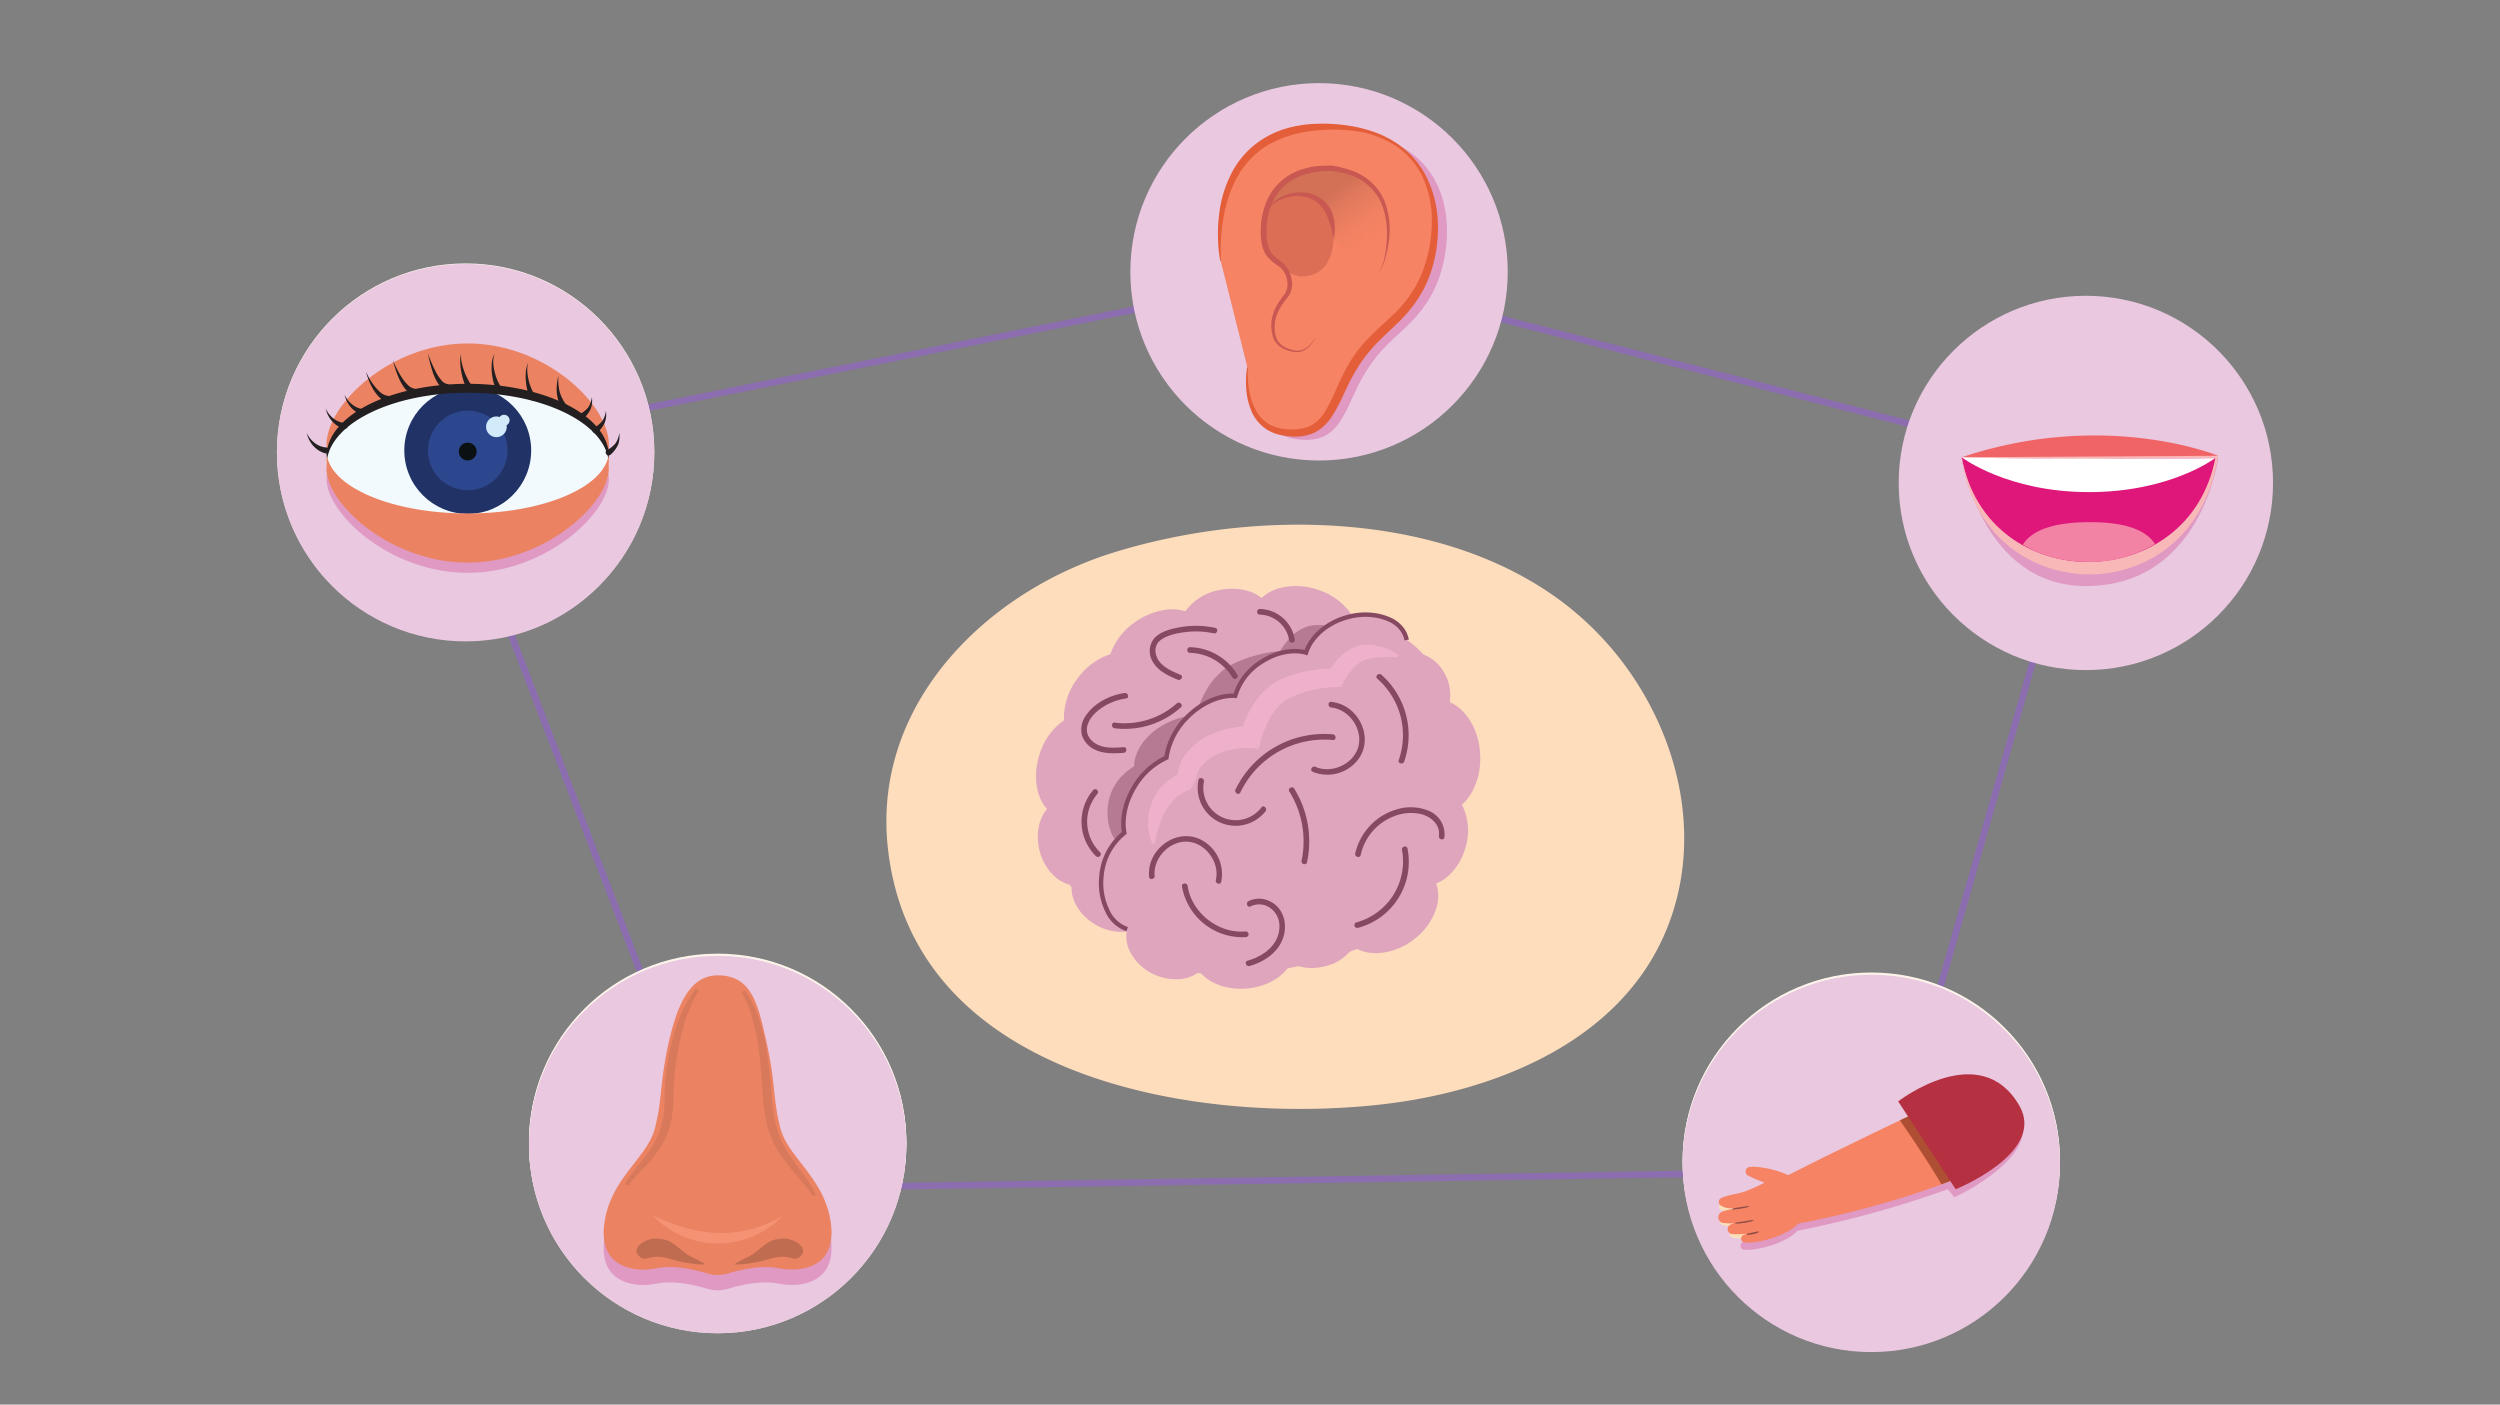 <svg xmlns="http://www.w3.org/2000/svg" xmlns:xlink="http://www.w3.org/1999/xlink" width="760" height="427" viewBox="0 0 760 427"><rect x="0" y="0" width="760" height="427" fill="#808080" stroke="none"/><defs><clipPath id="a"><path d="M-568.545,393.492c112.893-6.932,154.3,13.1,288.109,23.345,122.886,9.412,190.175-41,195.3-210.673C-81.7,92.537-143.214,11.434-252.536,12c-158.907.828-141.115,39.985-351.881,34.163-103.059-2.847-170.246,65.48-164.552,190.175C-764.415,336.079-698.365,401.463-568.545,393.492Z" fill="none"/></clipPath><linearGradient id="b" x1="415.305" y1="348.558" x2="402.216" y2="366.564" gradientTransform="matrix(1, 0, 0, -1, 0, 427)" gradientUnits="userSpaceOnUse"><stop offset="0.11" stop-color="#f58364" stop-opacity="0.1"/><stop offset="1" stop-color="#92503d"/></linearGradient><clipPath id="c"><path d="M243.548,352.753c-25.1,10.013-52.1,14.3-52.1,14.3s-5.1-11.917-3.576-12.91,24.041-12.338,48.493-23.773C237.245,333.039,251.845,346.834,243.548,352.753Z" fill="none"/></clipPath><clipPath id="d"><path d="M594.254,358.484c-25.105,10.014-52.1,14.305-52.1,14.305s-5.105-11.918-3.576-12.91,24.041-12.338,48.493-23.773C587.951,338.77,602.551,352.566,594.254,358.484Z" fill="none"/></clipPath></defs><title>lawr6_07.03</title><g clip-path="url(#a)"><path d="M-525.549,23.05c4.871,3.5-19.012-2.543-18.011.282,9.96.8,17.4,1.432,21.778,3.447-8.318.438-20.386-2.98-24.645-1.264l14.939,1.215c9.331,2.474-3.982,2.444,4.881,3.5,6.42-.77,17.015,1.031,27.8,2.9,10.766,2,21.739,4,28.683,4.507l-5.01-.217c7.034,1.279,14.1,2.335,21.164,3.44.218.083-.009.112.1.178a4.06,4.06,0,0,0,1.014-.5c2.092.572,4.655,1.155,7.6,1.727s6.287,1.022,9.92,1.486a233.985,233.985,0,0,0,24.671,1.881c1.722-.371,6.11-.439,11.851-.349,2.871.023,6.078.176,9.464.185l10.52.117,10.584.129,5.008.043c1.617,0,3.176-.054,4.655-.085a107.455,107.455,0,0,0,12.61-.769c-3.739.236-7.209.371-10.912.39-1.851.008-3.761-.008-5.791-.062-2.029-.1-4.179-.233-6.512-.4l1.5-2.126c2.095.049,3.683.117,4.889.2,1.206.062,2.031.125,2.6.21,1.136.165,1.245.374,1.332.54.174.334.264.5,8.3-.178-1.416-1.488-7.2-1.391-14.114-1.145-6.908.18-14.948.663-20.816.373a157.029,157.029,0,0,1,17.483-1.194c-11.754-.333-23.258-.7-33.849-1.187-5.3-.183-10.373-.262-15.152-.156a132.119,132.119,0,0,0-13.356.691c-6.677-1.074-3.386-2.083,1.6-2.056-8.585.293-11.664-.329-14.419-.948-2.756-.657-5.187-1.335-12.52-1.173,2.606-1.17,11.377-.652,21.36-.285l15.227.687c4.957.118,9.585.082,13.246-.137,5.386.751,11.208,1.374,17.293,1.628,6.086.233,12.427.3,18.844.288,6.417.056,12.912-.242,19.309-.482s12.7-.453,18.729-.609c1.055,2.037-16.022,3.791-6.415,4.915a128.5,128.5,0,0,0,14,.115,77.544,77.544,0,0,0,8.555-.816c4.665-.721,8.028-1.715,14.755-2.492,17.046-.246,1.91,3.256,28.937,1.818l-15.979,2.223c7.86.973,11.58.477,14.8-.274a51.019,51.019,0,0,1,11.874-1.974c-1.967-.2-2.963-.481-5.152-.557a113.663,113.663,0,0,0-12.337.339c-.717-.482,1.5-.976,4.5-1.4,3-.448,6.81-.724,9.263-1.045-1.054.058-2.106.143-3.163.162,5.547-1.812,7.2-3.488,24.246-4.241-10.5,2.563,13.57.168,17.874.424l-4.377.79c12.317-1.8,25.182-2.777,33.013-3.813l-.625.472c9.28-1.519,12.613-3.942,26.246-4.633-1.328.955-17.313,4.618-2.347,2.965-2,1.422-18.6,2.979-32.2,3.809,13.607-.813,20.6.65,3.989,2.288,4.687,1.172,15.574-2.122,24.436-2.14-1.624-.347,1.166-1.14.462-1.575.636,2.083,32.47-2.551,32.869-4.028l-16.25,2.5c-1.383-1.644,18.909-4.4,12.3-4.859,3.955,1.07,14.761-.123,25.672-1.282s21.918-2.35,26.218-1.457l-5.978-1.025c33.609-1.34,61.359-5.955,95.455-7.878-11.681,1.318-12.531,4.3-33.509,4.224,32-.834,9.534,2.549,19.452,3.595,24.92.151,12.82-3.257,20.514-4.467l-17.338,1.171A135.374,135.374,0,0,1,.08,17.635c3.424-.186,7.028-.344,10.772-.42l5-.086,4.827-.04c.327-13.91,1-39.251-.009-53.192l-1.7.051c-.576-.4.385-.518,2.188-.523.051,1.093.065,2.615.091,4.145.026,1.55.063,3.038.164,4.323a77.812,77.812,0,0,0,.695-9.383,33.743,33.743,0,0,0-7.035.419l-1.417.236-.727.118-.875.11c-1.2.141-2.576.26-4.262.318-16-.906-35.231-2.431-25.267-4.238-17.576-1.219,1.832,1.4-7.579,1.723l-3.256-.619L-47-37.678c-15.24-1.3-33.723-3.213-40.472-5.538-35.674-.953-12.62,4.457-38.673,4.269-14.538-1.691,2.857-1.563,4.288-2.345l-23.029-.663c8.329-2.116,26.834-.2,25.523-3.076-19.355,2.129-26.062-.193-51.985.706l1.607.311c-11.542,1.5-38.039-.872-53.1-1.082,6.168-.944,22.833-.43,33.865-.447-16.862-1.6-59.608-2.316-74.269-.344-9.612-.764-30.437-2.591-16.319-3.089-34.285-1.734-14.45,3.063-44.019,1.166l1.244-1.873c-32.321-3.995-63.976.025-94.6-3.656l-1.994,2.257c-6.568-1.237-20.167-2.223-22.7-3.229l15.754-.187c-13.079-2.472-15.572,1.272-31.7-.725.114.714,13.417,2.814,13.386,3.6,65.815,1.182,130.842,7.036,197.45,7.228-2.488-.385-5.476-.817-3.765-1.2,7.227.844,20.629.745,18.488,1.918l-2.371.08c17.375.128,33,3.608,43.358,3.976,6.848-1.331,35.883,2.047,28.242-.98l11.389,2.162c3.845-.861,1.994-2.262,9.081-2.5,11.955.68,12.145,1.767,2.743,2.1,45.49,2.8,99.527,4.586,146.315,5.522l-12.546.8c3.436.327,8.6.389,13.84.4l3.914,0h.931l.365-.022.732-.04c.974-.049,1.936-.077,2.694-.057a4.244,4.244,0,0,1-.31,2.074c-.24.383-.643.292-1.277.222a9.1,9.1,0,0,1,.266,1.586c.066,2.206.111,4.5.141,6.855.061,4.7.062,9.623.054,14.471s0,9.623-.006,14.035q0,.828.009,1.637l.014.965.042.909c.036.6.087,1.191.16,1.79a7.658,7.658,0,0,0-2.09.666,3.509,3.509,0,0,0-.783.532c-.024.05-.177.105-.279.161a2.366,2.366,0,0,0-.284.172.964.964,0,0,0-.333.372c-7.6-1.442-21.455-1.347-37.36-.575s-33.856,2.277-49.7,3.434c2.769,1.294-3.734,1.865-11.98,2.372s-18.236.978-22.441,1.956c-4.558-1.968,26.395-4.051,26.816-5.535-16.258,2.721-38.9,3.6-59.17,4.82-20.271,1.2-38.167,2.7-44.843,6.2-3.933.128-4-.1-2.681-.446-6.28.542-14.68.324-20.9.672-3.633,1.35,9.974.532-5,2.321-11.934.949-5.319-1.3-10.307-1.55-2.822.435-5.87.916-9.008,1.335l-9.682,1.256-19.4,2.513c-1.531.2-3.023.431-4.472.6l-4.2.485c-2.686.323-5.137.645-7.263.966-4.254.643-7.211,1.281-8.157,1.914-6.782-.241-13.913-1.144-6.469-2.015l-6.332.662-5.575.382c-3.487.221-6.537.382-9.3.5-5.518.237-9.871.3-14.235.35-2.182.046-4.368,0-6.7-.034s-4.823-.05-7.607-.045-5.867.033-9.395.1l-5.646.134c-2.007.064-4.143.127-6.427.131a37.986,37.986,0,0,0,6.681-.353c1.489-.224,2.467-.5,3.621-.748,2.308-.493,5.312-.857,14.5-.408-7.231-1.657-21.177-1.242-36.97-1.384l-12.111.016c-4.1-.033-8.233-.188-12.326-.319-8.186-.307-16.211-.655-23.413-1.632l-11.827,1.314q-3.317-.149-5.852-.349c-1.691-.159-3.125-.338-4.312-.512A13.174,13.174,0,0,1-451.63,31.7c-.876-.626,2-1.072,8.193-.918-7.455-.964-14.041-1.691-20.089-2.269s-11.543-1.185-16.832-1.627l-7.812-.665-7.721-.757c-5.174-.533-10.46-1.012-16.161-1.794-1.32-.433-.231-.709,3.584-.1l-16.479-2.2-16.489-2.352c-3.4.043-15.451-.621-13.21,1.055C-550.381,19.457-543.36,19.764-525.549,23.05Z" fill="#b9e4ec"/><path d="M-76.894-38.3S-93.987,61.352-91.173,82.892c0,0-8.486,11.037-7.556,22.872s-1.92,62.271-1.92,62.271-6.562,99.144-13.006,109.259-85.9,99-88.862,191.109l77.074,1.56-7.4,38.04L3.494,530.864-31.092-53.784Z" fill="#3b331e"/></g><path d="M499.752,211.071a94.52,94.52,0,0,0-24.041-27.488C438.7,155.2,381.931,154.64,338.927,167.841c-39.192,12.03-73.753,46.192-69.027,89.843,7.592,70.126,93.315,84.36,149.73,78.1,33.389-3.706,70.943-18.048,85.838-50.539C516.584,261,512.743,233.462,499.752,211.071Z" fill="#feddbd"/><line x1="142" y1="135" x2="395" y2="84" fill="none" stroke="#8b6db0" stroke-miterlimit="10" stroke-width="2"/><path d="M413.12,191.984a13.216,13.216,0,0,0-5.169-4.4c-33.867-15.973-69.88,3.85-83.658,34.545-6.593,14.689-9.322,32.85.816,46.747a33.036,33.036,0,0,0,40.469,10.339,10.155,10.155,0,0,0,4.07-3.18,11.764,11.764,0,0,0,1.093-1.129c17.83-21.3,35.605-46.875,44.119-73.021A11.314,11.314,0,0,0,413.12,191.984Z" fill="#dea5bd"/><path d="M413.12,191.984a13.216,13.216,0,0,0-5.169-4.4c-33.867-15.973-69.88,3.85-83.658,34.545-6.593,14.689-9.322,32.85.816,46.747a33.036,33.036,0,0,0,40.469,10.339,10.155,10.155,0,0,0,4.07-3.18,11.764,11.764,0,0,0,1.093-1.129c17.83-21.3,35.605-46.875,44.119-73.021A11.314,11.314,0,0,0,413.12,191.984Z" fill="none"/><path d="M408.835,194.964a6.185,6.185,0,0,0,2.573-3.3,6.439,6.439,0,0,0-.72-5.01,8.727,8.727,0,0,0-.927-1.326c-.174-.212-.4-.439-.571-.626l-.534-.553a20.642,20.642,0,0,0-2.5-2.126,26.849,26.849,0,0,0-3.082-1.79,28.037,28.037,0,0,0-3.573-1.31,20.627,20.627,0,0,0-9.4-.39A13.087,13.087,0,0,0,383.5,181.8c-2.7-2.27-7.59-3.532-12.828-2.428a16.263,16.263,0,0,0-10.307,6.449,14.255,14.255,0,0,0-7.091-.277,21.537,21.537,0,0,0-8.088,3.488,19.8,19.8,0,0,0-7.648,9.847,19.978,19.978,0,0,0-10,7.422,19.715,19.715,0,0,0-4.087,12.66,19.638,19.638,0,0,0-7.584,10.912,21.09,21.09,0,0,0-.666,9.335,16.4,16.4,0,0,0,1.179,3.829,11.719,11.719,0,0,0,1.907,2.881,12.031,12.031,0,0,0-1.52,2.4,13.381,13.381,0,0,0-.992,3.085,15.962,15.962,0,0,0-.28,3.625,19.725,19.725,0,0,0,.612,3.938,17.239,17.239,0,0,0,1.709,3.984c.36.595.734,1.16,1.119,1.689a14.209,14.209,0,0,0,1.3,1.417,17.3,17.3,0,0,0,1.34,1.179,13.448,13.448,0,0,0,1.446.867,8.312,8.312,0,0,0,2.8.953,10.14,10.14,0,0,0,.135,2.977,14.384,14.384,0,0,0,1.239,3.234q.471.793,1.059,1.6.293.4.613.8c.228.25.468.495.715.741.5.489,1.025.974,1.586,1.444.591.425,1.213.837,1.86,1.229a15.321,15.321,0,0,0,8.712,2.176,9.3,9.3,0,0,0,6.159-2.541,8.518,8.518,0,0,0,3.9,2.441,16.7,16.7,0,0,0,2.719.5,18.918,18.918,0,0,0,3.008-.161,11.062,11.062,0,0,0,7.834-5.122,5.841,5.841,0,0,0,3.6.657,6.914,6.914,0,0,0,2.227-.7c.188-.09.39-.217.562-.307a.725.725,0,0,1,.351-.072l.074,0c.024-.014,0,.034-.019.066l.072-.035.3-.15.6-.326,1.052-.627q.48-.3.958-.631.957-.665,1.894-1.455a26.336,26.336,0,0,0,3.542-3.67c3.988-5.012,5.716-10.691,5.032-14.94a14.7,14.7,0,0,0,5.254-2.692,21.441,21.441,0,0,0,4.792-5.187,19.05,19.05,0,0,0,3.483-11.341,16.482,16.482,0,0,0,5.926-3.656,23.085,23.085,0,0,0,2.709-3.039,22.655,22.655,0,0,0,2.329-3.736,23.859,23.859,0,0,0,2.616-8.881,14.527,14.527,0,0,0-1.157-7.323,13.8,13.8,0,0,0,2.632-2.853,17.53,17.53,0,0,0,1.95-3.988c.132-.385.252-.752.358-1.15a8.2,8.2,0,0,0,.229-1.321,7.7,7.7,0,0,0-.192-2.481,6.418,6.418,0,0,0-2.145-3.463,4.5,4.5,0,0,0-2.929-1.044,4.736,4.736,0,0,0-2.614.925A6.329,6.329,0,0,1,410,199.869a2.034,2.034,0,0,1-.071.271l-.036.136-.095.27-.376,1.081-.752,2.161c-.472,1.449-1.084,2.859-1.626,4.289a165.928,165.928,0,0,1-7.823,16.72,248.253,248.253,0,0,1-20.244,31.328q-5.611,7.514-11.66,14.731l-.375.453-.187.227c-.055.061-.086.082-.129.126l-.237.236-.606.641c-.582.68-.459.576-.625.744a3.978,3.978,0,0,1-.386.358,5.811,5.811,0,0,1-1.063.683l-.331.16-.467.187-.934.378a27.793,27.793,0,0,1-23.32-1.218,27.174,27.174,0,0,1-11.244-11.081,27.654,27.654,0,0,1-2.875-7.535,35.514,35.514,0,0,1-.7-4.055l-.151-2.082c-.066-.691-.018-1.4-.036-2.1A52.958,52.958,0,0,1,326.783,230a65.562,65.562,0,0,1,19.694-28.818,58.228,58.228,0,0,1,31.58-13.765,51.311,51.311,0,0,1,17.181,1.2,52.458,52.458,0,0,1,8.247,2.714l2,.875.246.108.156.077.31.164c.2.117.4.241.6.376A8.209,8.209,0,0,1,408.835,194.964Z" fill="#dea5bd"/><path d="M338.454,254.5a15.493,15.493,0,0,1-1.72-6.09,16.9,16.9,0,0,1,.745-6.543,15.086,15.086,0,0,1,3.564-5.928,19.473,19.473,0,0,1,5.649-4.022l-1.678,3.548a8.639,8.639,0,0,1-.256-2.572,10.95,10.95,0,0,1,.3-2.207,13.44,13.44,0,0,1,1.655-3.907,18.957,18.957,0,0,1,5.491-5.514,24.922,24.922,0,0,1,6.793-3.11,27.133,27.133,0,0,1,7.424-1.11l-3.452,2.8a32.129,32.129,0,0,1,3.22-9.063,21.8,21.8,0,0,1,6.533-7.724,24.461,24.461,0,0,1,4.434-2.265,41.6,41.6,0,0,1,13.711-2.971l-2.613,1.733a23.574,23.574,0,0,1,3.614-5.325,12.889,12.889,0,0,1,5.741-3.824,11.315,11.315,0,0,1,3.387-.369,17,17,0,0,1,8.7,2.573l-.262.791a49.6,49.6,0,0,0-5.486.386q-1.308.21-2.531.487a13.164,13.164,0,0,0-2.127.724c-1.089.635,1.66,4.035.7,5.3-.953,1.214-5.757.345-6.35,1.69l-.7,1.577-1.918.157c-2.387.195-.308,3.491-2.775,4.3a33.753,33.753,0,0,0-3.673,1.433c-1.192.532-2.6,3.59-3.394,4.111-1.72,1.289-1.472,2.055-2.591,4.305-1.133,2.181-4.872,1.708-5.4,4L378.623,225l-2.8-.027a21,21,0,0,0-5.393.748c-1.806.482-2.269,5.567-3.785,6.52a13.247,13.247,0,0,0-3.8,3.436,7.294,7.294,0,0,0-.978,2,4.934,4.934,0,0,0-.195,1c-.051.258.015.781-.028.657l-.713,6.356c-1.458.709-3.329,4.513-4.417,5.65-1.136,1.081-7.591,2.91-8.329,4.4-1.549,2.94-5.183-.56-5.751,3.382Z" fill="#864961" opacity="0.45"/><path d="M429.654,196.029a15.036,15.036,0,0,0-8.366-3.647c-8.629-.613-18.955,3.419-26.467,7.289a114.9,114.9,0,0,0-37.666,32.058c-9.081,12.25-18.032,27.187-16.394,43.451,1.273,12.645,12.315,19.351,23.985,20.682,13.142,1.5,27.557-1.059,40.163-4.77,11.991-3.529,23.833-9.414,30.426-20.538,9.975-16.831,12.042-44.386,3.474-62.22C436.836,204.228,433.683,199.314,429.654,196.029Z" fill="#dea5bd"/><path d="M429.654,196.029a15.036,15.036,0,0,0-8.366-3.647c-8.629-.613-18.955,3.419-26.467,7.289a114.9,114.9,0,0,0-37.666,32.058c-9.081,12.25-18.032,27.187-16.394,43.451,1.273,12.645,12.315,19.351,23.985,20.682,13.142,1.5,27.557-1.059,40.163-4.77,11.991-3.529,23.833-9.414,30.426-20.538,9.975-16.831,12.042-44.386,3.474-62.22C436.836,204.228,433.683,199.314,429.654,196.029Z" fill="none"/><path d="M425.86,200.682a7.334,7.334,0,0,0,.044-9.759,9.484,9.484,0,0,0-2.922-2.318,17.274,17.274,0,0,0-3.832-1.334,19.843,19.843,0,0,0-8.39.057c-7.519,1.672-12.324,6.557-13.728,11.061-3.766-1.081-9-.222-13.661,2.862a18.285,18.285,0,0,0-7.87,10.278c-4.585-.3-10.414,2.058-15.018,6.926a21.708,21.708,0,0,0-5.9,11.881,22.075,22.075,0,0,0-9.733,8.868c-2.847,4.685-3.86,9.936-3.06,14a18.679,18.679,0,0,0-6.93,13,19.284,19.284,0,0,0,1.693,10.5,10.38,10.38,0,0,0,6.117,5.763,9.932,9.932,0,0,0,.822,6.744,14.94,14.94,0,0,0,5.929,6.27,15.774,15.774,0,0,0,8.742,2.208,11.127,11.127,0,0,0,6.527-2.354c2.426,3.295,7.822,5.621,13.928,5.2,6.772-.446,12.011-3.941,13.812-7.872,2.564,1.622,6.6,2.144,10.753.988a13.621,13.621,0,0,0,8.2-5.787,12.964,12.964,0,0,0,8.333,1.815,19.8,19.8,0,0,0,10.445-4.339,19.281,19.281,0,0,0,6.238-8.57,12.38,12.38,0,0,0,.2-8.2c3.664-1.359,7.4-5.427,8.911-10.934a17.552,17.552,0,0,0-1.1-13.026c3.477-2.958,6.043-8.907,5.529-15.779-.5-7.631-4.753-13.681-9.326-15.356a10.172,10.172,0,0,0,.1-4.226,12.818,12.818,0,0,0-1.6-4.619,11.979,11.979,0,0,0-7.085-5.87,5.732,5.732,0,0,0-6.164,1.92,26.7,26.7,0,0,1,5.34,6.3,37.849,37.849,0,0,1,3.828,7.982,58.288,58.288,0,0,1,3.1,18.19,73.727,73.727,0,0,1-1.942,18.751,54.367,54.367,0,0,1-6.844,16.877,35.206,35.206,0,0,1-13.078,11.351,78.576,78.576,0,0,1-17.8,6.515,114.884,114.884,0,0,1-19.1,3.365,76.922,76.922,0,0,1-9.473.227c-1.554-.073-3.118-.189-4.627-.362a31.74,31.74,0,0,1-4.195-.8c-5.493-1.4-10.212-4.48-12.527-8.631a15.956,15.956,0,0,1-1.89-7.187,35.132,35.132,0,0,1,.566-8.695c2.252-11.649,9.708-22.969,17.731-33.032a110.255,110.255,0,0,1,29.458-24.794,72.6,72.6,0,0,1,17.307-7.294,30.319,30.319,0,0,1,8.42-1.09,7.629,7.629,0,0,1,1.521.138,7.048,7.048,0,0,1,1.335.42A11.951,11.951,0,0,1,425.86,200.682Z" fill="#dea5bd"/><path d="M378.656,283.162c-8.24.727-16.393-5.643-17.618-13.841-.163-1.091-1.877-.937-1.713.16a18.619,18.619,0,0,0,19.492,15.394A.861.861,0,0,0,378.656,283.162Z" fill="#864961"/><path d="M386.042,273.986a7.261,7.261,0,0,0-6.476-.05c-.967.508-.371,2.124.61,1.609a5.79,5.79,0,0,1,5.894.421,6.718,6.718,0,0,1,2.87,5.937c-.164,5.386-4.9,8.81-9.667,10.142-1.064.3-.45,1.906.611,1.609,4.447-1.244,8.738-4.113,10.227-8.68C391.471,280.805,390.178,275.977,386.042,273.986Z" fill="#864961"/><path d="M405.193,223.245a29.914,29.914,0,0,0-29.606,16.784c-.462,1,1.02,1.873,1.485.868a28.261,28.261,0,0,1,28.121-15.932C406.293,225.082,406.285,223.361,405.193,223.245Z" fill="#864961"/><path d="M412.119,217.378a11.072,11.072,0,0,0-7.42-4.011c-1.1-.11-1.093,1.611,0,1.721,5.565.56,9.828,6.825,8.151,12.2-1.586,5.082-8.088,8-12.939,5.83-1-.448-1.878,1.034-.868,1.485a11.728,11.728,0,0,0,13.47-3.268C415.986,227.2,415.459,221.42,412.119,217.378Z" fill="#864961"/><path d="M351.855,258.507a11.069,11.069,0,0,0-2.532,8.045c.1,1.1,1.789.768,1.689-.326-.5-5.57,4.839-10.944,10.43-10.316,5.29.595,9.386,6.426,8.177,11.6-.25,1.069,1.372,1.648,1.623.571a11.729,11.729,0,0,0-5.762-12.607C360.765,252.848,355.19,254.46,351.855,258.507Z" fill="#864961"/><path d="M383.49,245.427a9.833,9.833,0,0,1-17.5-7.813c.2-1.082-1.455-1.545-1.658-.457a11.544,11.544,0,0,0,20.371,9.486C385.389,245.785,384.18,244.56,383.49,245.427Z" fill="#864961"/><path d="M393.444,239.755c-.585-.937-2.073-.074-1.485.868a28.589,28.589,0,0,1,3.719,21.018c-.231,1.08,1.427,1.541,1.659.457A30.376,30.376,0,0,0,393.444,239.755Z" fill="#864961"/><path d="M427.87,257.946c-.2-1.087-1.861-.627-1.658.457a19.241,19.241,0,0,1-13.86,22,.861.861,0,0,0,.458,1.659,20.723,20.723,0,0,0,15.06-24.117Z" fill="#864961"/><path d="M434.509,246.556a14.371,14.371,0,0,0-10.021-.464A18.068,18.068,0,0,0,412,259.448c-.222,1.081,1.436,1.543,1.659.457a16.311,16.311,0,0,1,10.134-11.767,13.888,13.888,0,0,1,8.405-.605c2.9.779,5.722,3.293,5.229,6.571-.163,1.083,1.5,1.55,1.659.457A7.7,7.7,0,0,0,434.509,246.556Z" fill="#864961"/><path d="M419.935,205.122c-.836-.718-2.058.493-1.217,1.216a22.837,22.837,0,0,1,6.5,24.717c-.377,1.043,1.285,1.492,1.659.457A24.516,24.516,0,0,0,419.935,205.122Z" fill="#864961"/><path d="M376.154,205.124a17.256,17.256,0,0,0-14.395-8.375.861.861,0,0,0,0,1.721,15.482,15.482,0,0,1,12.909,7.522A.861.861,0,0,0,376.154,205.124Z" fill="#864961"/><path d="M369.427,190.879a27.585,27.585,0,0,0-10.281-.269c-2.8.458-6.356,1.253-8.307,3.494a6.231,6.231,0,0,0-.188,7.4c1.645,2.638,4.6,3.955,7.355,5.12,1.007.427,1.885-1.054.868-1.485-2.3-.973-4.885-2.006-6.439-4.062-1.436-1.9-1.785-4.681.2-6.331,2.018-1.676,5.189-2.263,7.717-2.587a25.541,25.541,0,0,1,8.617.379C370.049,192.77,370.51,191.112,369.427,190.879Z" fill="#864961"/><path d="M357.758,213.827a23.88,23.88,0,0,1-18.886,5.852c-1.1-.138-1.085,1.584,0,1.721a25.522,25.522,0,0,0,20.1-6.356C359.8,214.3,358.579,213.088,357.758,213.827Z" fill="#864961"/><path d="M335.212,214.993a17.5,17.5,0,0,1,7.121-2.652c1.092-.157.628-1.814-.457-1.659-4.483.643-9.172,2.993-11.748,6.827a7.2,7.2,0,0,0-1.137,6.281,7.535,7.535,0,0,0,4.192,4.253c2.645,1.159,5.586,1.008,8.4.822,1.1-.073,1.107-1.793,0-1.72-2.665.175-5.614.428-8.07-.839-2.075-1.07-3.547-3.1-3-5.509C331.082,218.3,333.142,216.344,335.212,214.993Z" fill="#864961"/><path d="M334.4,259.065a12.993,12.993,0,0,1-.829-17.681c.74-.82-.473-2.04-1.216-1.216a14.733,14.733,0,0,0,.829,20.113C333.991,261.034,335.211,259.82,334.4,259.065Z" fill="#864961"/><path d="M393.581,194.29a10.981,10.981,0,0,0-10.589-9.162.861.861,0,0,0,0,1.721,9.281,9.281,0,0,1,8.93,7.9.865.865,0,0,0,1.058.6A.883.883,0,0,0,393.581,194.29Z" fill="#864961"/><path d="M427.633,194.563a8.156,8.156,0,0,0-1.729-3.64,9.484,9.484,0,0,0-2.922-2.318,17.274,17.274,0,0,0-3.832-1.334,19.843,19.843,0,0,0-8.39.057c-7.519,1.672-12.324,6.557-13.728,11.061-3.766-1.081-9-.222-13.661,2.862a18.285,18.285,0,0,0-7.87,10.278c-4.585-.3-10.414,2.058-15.018,6.926a21.708,21.708,0,0,0-5.9,11.881,22.075,22.075,0,0,0-9.733,8.868c-2.847,4.685-3.86,9.936-3.06,14a18.679,18.679,0,0,0-6.93,13,19.284,19.284,0,0,0,1.693,10.5,10.38,10.38,0,0,0,6.117,5.763" fill="none" stroke="#864961" stroke-miterlimit="10" stroke-width="1.351"/><path d="M350.3,256.472a12.89,12.89,0,0,1-.944-3.011,16.292,16.292,0,0,1-.339-3.158,16.95,16.95,0,0,1,1.166-6.447,14.762,14.762,0,0,1,3.907-5.646,19.331,19.331,0,0,1,5.841-3.638l-1.8,3.273a6.5,6.5,0,0,1-.112-.782c-.022-.218-.023-.405-.033-.61a10.224,10.224,0,0,1,.049-1.144,10.874,10.874,0,0,1,.434-2.155,13.276,13.276,0,0,1,1.871-3.754,18.884,18.884,0,0,1,5.771-5.124,24.819,24.819,0,0,1,6.921-2.694,25.71,25.71,0,0,1,3.618-.571c.608-.057,1.218-.092,1.837-.1.644-.013,1.179-.015,1.981.041l-3.455,2.467c.231-.913.453-1.59.715-2.361.255-.747.54-1.48.851-2.2a32.275,32.275,0,0,1,2.174-4.246,21.273,21.273,0,0,1,6.95-7.257l1.2-.625.6-.3.544-.222c.721-.311,1.458-.571,2.2-.821a40.158,40.158,0,0,1,4.49-1.226,43.374,43.374,0,0,1,4.57-.719q1.151-.12,2.314-.172c.8-.032,1.511-.051,2.436-.017l-2.583,1.5a24.114,24.114,0,0,1,1.793-2.681,21.168,21.168,0,0,1,2.105-2.391,12.782,12.782,0,0,1,5.9-3.456,12.4,12.4,0,0,1,3.376-.174,18.592,18.592,0,0,1,3.058.511,16.551,16.551,0,0,1,5.454,2.518l-.3.736a43.674,43.674,0,0,0-5.5,0c-.88.065-1.738.169-2.566.314a10.912,10.912,0,0,0-2.194.58,11.132,11.132,0,0,0-3.391,2.7,20.325,20.325,0,0,0-1.52,1.915,19.289,19.289,0,0,0-1.256,2.051l-.754,1.474-1.83.021c-.511.006-1.236.045-1.87.1-.657.057-1.317.135-1.975.233a37.551,37.551,0,0,0-3.911.789,33.872,33.872,0,0,0-3.772,1.207c-.615.233-1.217.49-1.812.758l-.449.2-.355.2-.7.383a15.835,15.835,0,0,0-4.7,5.225,25.714,25.714,0,0,0-1.719,3.434c-.248.6-.48,1.206-.7,1.815-.208.586-.43,1.276-.554,1.755l-.7,2.681-2.757-.214c-.277-.022-.827-.04-1.265-.028-.463.005-.936.028-1.406.069a23.644,23.644,0,0,0-2.8.4,18.5,18.5,0,0,0-5.191,1.863,13.3,13.3,0,0,0-4.049,3.244,7.468,7.468,0,0,0-1.118,1.98,5.106,5.106,0,0,0-.259,1.012,4.36,4.36,0,0,0-.048.476v.2c0,.033.017.174-.015.023l-1.8,3.274a13.765,13.765,0,0,0-4.2,2.361,14.01,14.01,0,0,0-3.105,3.694,31.974,31.974,0,0,0-3.527,10.362Z" fill="#efb0cb"/><line x1="142" y1="158" x2="219" y2="359" fill="none" stroke="#8b6db0" stroke-miterlimit="10" stroke-width="2"/><line x1="570" y1="356" x2="247" y2="361" fill="none" stroke="#8b6db0" stroke-miterlimit="10" stroke-width="2"/><line x1="635" y1="141" x2="578" y2="342" fill="none" stroke="#8b6db0" stroke-miterlimit="10" stroke-width="2"/><line x1="406" y1="84" x2="616" y2="138" fill="none" stroke="#8b6db0" stroke-miterlimit="10" stroke-width="2"/><circle cx="400.988" cy="82.633" r="57.362" fill="#e9c8e0"/><path d="M374.757,81.229s-6.089-40.7,32.436-40.715c37.219,0,36.557,34.529,27.6,49.79-7.009,11.927-15.494,12.4-23.084,29.352-4.471,9.968-7.153,15.145-17.586,13.866-13.617-1.672-11.149-19.767-11.149-19.767" fill="#df99c3"/><path d="M371.073,79.236S365.02,38.547,403.536,38.53c37.219,0,36.558,34.528,27.59,49.78-7.027,11.936-15.511,12.383-23.12,29.37-4.47,9.968-7.152,15.145-17.586,13.858-13.616-1.663-11.184-19.768-11.184-19.768" fill="#f58364"/><path d="M370.939,79.236a42.072,42.072,0,0,1-.671-6.867,44.956,44.956,0,0,1,.313-6.92A36.314,36.314,0,0,1,374.676,52.1a26.655,26.655,0,0,1,9.754-10.174,29.338,29.338,0,0,1,6.518-2.852,36.1,36.1,0,0,1,6.929-1.3,52.248,52.248,0,0,1,13.884.724,43.229,43.229,0,0,1,6.688,1.886,31.728,31.728,0,0,1,6.169,3.174,26.571,26.571,0,0,1,9.092,10.362A33.987,33.987,0,0,1,437.1,67.4a42.509,42.509,0,0,1-1.663,13.885,36.705,36.705,0,0,1-2.62,6.571,38.943,38.943,0,0,1-3.88,5.919,49.621,49.621,0,0,1-4.774,5.132c-1.672,1.609-3.344,3.129-4.927,4.7a48.283,48.283,0,0,0-4.362,5.007c-.626.894-1.306,1.788-1.878,2.736l-.894,1.4-.814,1.457c-2.154,3.853-3.674,8.225-6.312,12.248a13.817,13.817,0,0,1-5.364,5.061,14.311,14.311,0,0,1-7.233,1.162,23.329,23.329,0,0,1-3.576-.536,13.076,13.076,0,0,1-3.4-1.386,12.263,12.263,0,0,1-4.775-5.365,19.8,19.8,0,0,1-1.734-6.785,28.3,28.3,0,0,1,.215-6.911h.268a30.548,30.548,0,0,0,.331,6.768,19.479,19.479,0,0,0,2.065,6.258,10.727,10.727,0,0,0,4.47,4.47,13.6,13.6,0,0,0,6.258,1.341,12.169,12.169,0,0,0,6.107-1.207,11.671,11.671,0,0,0,4.3-4.372c2.28-3.719,3.737-8.046,5.972-12.221l.841-1.547.894-1.5c.59-1.019,1.305-1.958,1.985-2.924a50.557,50.557,0,0,1,4.613-5.176c3.308-3.281,6.884-6.044,9.638-9.486.366-.42.7-.894,1.019-1.3s.671-.894.966-1.341c.59-.894,1.216-1.842,1.734-2.8a36.545,36.545,0,0,0,2.584-6.079,43.342,43.342,0,0,0,2.128-13.134,31.719,31.719,0,0,0-2.548-13.071,23.353,23.353,0,0,0-8.565-10.129,29.617,29.617,0,0,0-12.624-4.471,51.891,51.891,0,0,0-13.375.125,33.983,33.983,0,0,0-12.517,4.086,25.626,25.626,0,0,0-9.155,9.191,34.769,34.769,0,0,0-2.781,6.026,45.854,45.854,0,0,0-1.7,6.491,56.051,56.051,0,0,0-.814,13.545Z" fill="#e35e39"/><path d="M405.449,71.511c0,6.258-2.378,12.624-10.022,12.517-2.477,0-11.238-4.372-11.265-13.912,0-9.092,6.3-11.095,11.435-11.095S405.449,65.262,405.449,71.511Z" fill="#90322a" opacity="0.25" style="isolation:isolate"/><path d="M405.449,72.924l13.527,10.2s8.422-19.535-4.121-27.591c-8.78-5.632-16.335-4.47-22.352-.894a15.565,15.565,0,0,0-6.329,7.716s8.171-7.152,15.726-.608C405.941,65.208,405.449,72.924,405.449,72.924Z" opacity="0.35" fill="url(#b)" style="isolation:isolate"/><path d="M400.139,101.989a8.5,8.5,0,0,1-3.308,4.31,5.311,5.311,0,0,1-2.683.759l-.706-.044a6.107,6.107,0,0,1-.7-.143,12.9,12.9,0,0,1-1.341-.367,7.329,7.329,0,0,1-2.557-1.341,6.263,6.263,0,0,1-1.717-2.342,11.9,11.9,0,0,1-.527-5.633h0a15.728,15.728,0,0,1,1.287-3.871,25.06,25.06,0,0,1,2.235-3.353,5.538,5.538,0,0,0,1.288-3.209,8.874,8.874,0,0,0-.707-3.469,6.645,6.645,0,0,0-2.369-2.638,14.552,14.552,0,0,1-3.1-2.682,8.7,8.7,0,0,1-1.663-3.934,20.931,20.931,0,0,1-.3-4.077,23.229,23.229,0,0,1,1.493-8.019,17.15,17.15,0,0,1,4.577-6.777,17.347,17.347,0,0,1,3.371-2.369l1.878-.894a5.144,5.144,0,0,1,.965-.34l.975-.286a22.537,22.537,0,0,1,3.987-.778c1.332-.152,2.682-.116,4.014-.188h.081a30.008,30.008,0,0,1,5.284,1.216,23.741,23.741,0,0,1,2.583.957,20.157,20.157,0,0,1,2.388,1.368,15.9,15.9,0,0,1,6.481,8.583,24.523,24.523,0,0,1,.895,10.63,32.467,32.467,0,0,1-1.047,5.212,17.53,17.53,0,0,1-2.065,4.855,18.61,18.61,0,0,0,1.788-4.944,32.908,32.908,0,0,0,.653-5.2,25.259,25.259,0,0,0-1.27-10.228,15.2,15.2,0,0,0-6.258-7.769,19.26,19.26,0,0,0-2.235-1.2,24.622,24.622,0,0,0-2.4-.894,28,28,0,0,0-4.98-.939h.08c-1.269.09-2.548.081-3.808.242a23.028,23.028,0,0,0-3.693.769l-.894.259a4.918,4.918,0,0,0-.894.322l-1.7.777a15.514,15.514,0,0,0-3,2.137c-3.72,3.335-5.427,8.476-5.5,13.483a19.986,19.986,0,0,0,.259,3.737,7.166,7.166,0,0,0,1.27,3.245,12.847,12.847,0,0,0,2.754,2.459,8.243,8.243,0,0,1,2.682,3.272,9.245,9.245,0,0,1,.6,2.047,8.757,8.757,0,0,1,.223,2.128,7.006,7.006,0,0,1-1.645,3.925,22.859,22.859,0,0,0-2.181,3.138,15.058,15.058,0,0,0-1.305,3.514h0a10.882,10.882,0,0,0,.286,5.158,5.294,5.294,0,0,0,1.376,2.092,6.319,6.319,0,0,0,2.236,1.3,13.256,13.256,0,0,0,1.278.42c.206.054.411.125.626.17l.653.071a4.967,4.967,0,0,0,2.521-.572A8.585,8.585,0,0,0,400.139,101.989Z" fill="#c85851"/><path d="M385.7,63.366a6.823,6.823,0,0,1,2.557-2.753,12.509,12.509,0,0,1,3.46-1.592,12.25,12.25,0,0,1,7.671.17,10.258,10.258,0,0,1,3.4,2.164,9.008,9.008,0,0,1,2.173,3.361,12.958,12.958,0,0,1,.795,3.791,14.59,14.59,0,0,1-.241,3.8h-.188a29.075,29.075,0,0,0-2.02-6.9,9.665,9.665,0,0,0-4.471-4.9,11.144,11.144,0,0,0-6.9-.626,12.031,12.031,0,0,0-3.388,1.19,6.858,6.858,0,0,0-2.682,2.369Z" fill="#c85851"/><circle cx="141.548" cy="137.438" r="57.362" fill="#fcf4ea"/><circle cx="141.548" cy="137.617" r="57.362" fill="#e9c8e0"/><path d="M142.192,161.6c-22.584,0-41.073-7.725-42.772-17.523a9,9,0,0,0-.143,1.528c0,10.5,19.214,28.529,42.915,28.529S185.106,156.1,185.106,145.6a8.6,8.6,0,0,0-.143-1.5C183.229,153.888,164.749,161.6,142.192,161.6Z" fill="#df99c3"/><path d="M185.106,139.932c0,12.132-19.213,21.967-42.914,21.967s-42.915-9.835-42.915-21.967,18.57-26.956,42.271-26.956S185.106,127.8,185.106,139.932Z" fill="#f3fafe"/><circle cx="142.192" cy="136.937" r="19.285" fill="#213366"/><circle cx="142.192" cy="136.937" r="12.096" fill="#2d478f"/><path d="M154.914,127.773a1.676,1.676,0,0,0-3.031-.992,2.966,2.966,0,0,0-.974-.17,3.138,3.138,0,1,0,3.138,3.138v-.009a2.7,2.7,0,0,0-.054-.474A1.68,1.68,0,0,0,154.914,127.773Z" fill="#d1ebfa"/><circle cx="142.192" cy="137.268" r="2.718" fill="#0b1112"/><path d="M142.192,119.4c-22.584,0-41.073,8.94-42.772,20.268a12.165,12.165,0,0,1-.143-1.788c0-12.106,19.214-21.94,42.915-21.94s42.914,9.834,42.914,21.967a11.527,11.527,0,0,1-.143,1.788C183.229,128.309,164.749,119.4,142.192,119.4Z" fill="#231f20"/><path d="M142.192,116.678c-22.584,0-41.073,8.94-42.772,20.259a12.03,12.03,0,0,1-.143-1.788c0-12.132,19.214-30.729,42.915-30.729s42.914,18.6,42.914,30.729a11.555,11.555,0,0,1-.143,1.743C183.229,125.592,164.749,116.678,142.192,116.678Z" fill="#eb8363"/><path d="M142.192,156.088c-22.584,0-41.073-7.716-42.772-17.524a9.116,9.116,0,0,0-.143,1.511c0,10.487,19.214,19,42.915,19s42.914-8.512,42.914-19a8.509,8.509,0,0,0-.143-1.5C183.229,148.381,164.749,156.088,142.192,156.088Z" fill="#eb8363"/><path d="M142.192,158.448c-22.584,0-41.073-7.725-42.8-17.479a8.814,8.814,0,0,0-.143,1.529c0,10.5,19.213,28.529,42.914,28.529s42.914-18.033,42.914-28.529a8.509,8.509,0,0,0-.143-1.5C183.229,150.741,164.749,158.448,142.192,158.448Z" fill="#eb8363"/><path d="M104.606,130.366a7.767,7.767,0,0,1-3.737-2.423,8.324,8.324,0,0,1-1.851-3.755,7.941,7.941,0,0,0,2.468,3.111,6.446,6.446,0,0,0,3.442,1.305.9.9,0,0,1-.107,1.789.722.722,0,0,1-.2,0Z" fill="#231f20"/><path d="M98.857,137.813A7.745,7.745,0,0,1,95.12,135.4a8.344,8.344,0,0,1-1.851-3.755,7.852,7.852,0,0,0,2.468,3.067,6.4,6.4,0,0,0,3.442,1.314.9.9,0,0,1,.851.936l0,.021a.894.894,0,0,1-.944.841h-.2Z" fill="#231f20"/><path d="M110.355,126.164a7.752,7.752,0,0,1-3.737-2.414,8.334,8.334,0,0,1-1.86-3.755,7.845,7.845,0,0,0,2.476,3.093,6.457,6.457,0,0,0,3.443,1.314.9.9,0,0,1,.84.945v0a.894.894,0,0,1-.892.9l-.056,0h-.2Z" fill="#231f20"/><path d="M117.6,122.1a5.778,5.778,0,0,1-2.628-1.69,12.688,12.688,0,0,1-1.663-2.316,20.1,20.1,0,0,1-2.056-5.105,19.47,19.47,0,0,0,2.789,4.6,11.525,11.525,0,0,0,1.788,1.833,4.088,4.088,0,0,0,2.048.894.9.9,0,0,1-.134,1.788H117.6Z" fill="#231f20"/><path d="M125.625,119.914a5.283,5.283,0,0,1-2.745-2.083,14.293,14.293,0,0,1-1.537-2.682,31.712,31.712,0,0,1-1.9-5.668,30.843,30.843,0,0,0,2.682,5.239,12.815,12.815,0,0,0,1.788,2.226,3.765,3.765,0,0,0,2.057,1.2.9.9,0,1,1-.152,1.788h-.161Z" fill="#231f20"/><path d="M135.674,118.537a3.872,3.872,0,0,1-1.663-.974,4.386,4.386,0,0,1-.581-.644,5.433,5.433,0,0,1-.465-.679,15,15,0,0,1-1.332-2.861,46.307,46.307,0,0,1-1.538-5.91,45.071,45.071,0,0,0,2.378,5.552,14.16,14.16,0,0,0,1.592,2.432,3.369,3.369,0,0,0,1.985,1.323.9.9,0,0,1-.134,1.788Z" fill="#231f20"/><path d="M142.1,118.287a5.881,5.881,0,0,1-.786-1.4c-.179-.447-.331-.894-.474-1.332a23.43,23.43,0,0,1-.635-2.682,18.571,18.571,0,0,1-.286-2.682,7.791,7.791,0,0,1,.3-2.682,7.728,7.728,0,0,0,.134,2.682,19.565,19.565,0,0,0,.715,2.539,22.256,22.256,0,0,0,1.019,2.307c.2.384.394.76.617,1.117a4.274,4.274,0,0,0,.671.85.894.894,0,0,1,.147,1.255l0,.005a.893.893,0,0,1-1.255.155l-.015-.012a1.738,1.738,0,0,1-.134-.134Z" fill="#231f20"/><path d="M151.427,119.2a5.929,5.929,0,0,1-.894-1.5c-.187-.492-.357-.974-.491-1.466a17.583,17.583,0,0,1-.519-2.977,13.928,13.928,0,0,1,0-2.986,7.7,7.7,0,0,1,.831-2.8,7.364,7.364,0,0,0-.393,2.843,13.012,13.012,0,0,0,.429,2.808,16.139,16.139,0,0,0,.894,2.682c.2.429.412.84.635,1.225a4.126,4.126,0,0,0,.724.938.9.9,0,0,1-1.117,1.422l-.134-.125Z" fill="#231f20"/><path d="M161.557,121.452a7.644,7.644,0,0,1-1.234-2.834,18.133,18.133,0,0,1-.465-2.825,15.78,15.78,0,0,1,0-2.834,8.582,8.582,0,0,1,.7-2.683,8.541,8.541,0,0,0-.251,2.683,15.017,15.017,0,0,0,.412,2.682,16.239,16.239,0,0,0,.849,2.548,9.916,9.916,0,0,0,.581,1.162,3.584,3.584,0,0,0,.662.894.9.9,0,0,1-1.1,1.431,1.051,1.051,0,0,1-.17-.17Z" fill="#231f20"/><path d="M170.739,124.125a12.716,12.716,0,0,1-1.493-4.917,16.189,16.189,0,0,1,.509-4.944,15.631,15.631,0,0,0,.376,4.8,11.293,11.293,0,0,0,2.119,4.1.9.9,0,0,1-1.413,1.108l-.089-.134Z" fill="#231f20"/><path d="M180.5,130.062a8.038,8.038,0,0,0,2.575-2.039,6.854,6.854,0,0,0,1.117-3.147,7.282,7.282,0,0,1-.331,3.576,9.328,9.328,0,0,1-2.217,3,.894.894,0,0,1-1.264.014l-.014-.014a.893.893,0,0,1,.161-1.413Z" fill="#231f20"/><path d="M184.552,136.812a8.064,8.064,0,0,0,2.566-2.03,6.822,6.822,0,0,0,1.126-3.191,7.391,7.391,0,0,1-.331,3.576,9.306,9.306,0,0,1-2.244,3,.894.894,0,0,1-1.264.014l-.014-.014a.895.895,0,0,1,.161-1.413Z" fill="#231f20"/><path d="M176.228,125.913a8.038,8.038,0,0,0,2.575-2.038,6.856,6.856,0,0,0,1.118-3.183,7.307,7.307,0,0,1-.331,3.576,9.321,9.321,0,0,1-2.244,3,.894.894,0,0,1-1.264.015l-.015-.015a.894.894,0,0,1-.025-1.264.917.917,0,0,1,.186-.148Z" fill="#231f20"/><circle cx="218.166" cy="347.272" r="57.362" fill="#fcf4ea"/><circle cx="218.166" cy="347.451" r="57.362" fill="#fcf4ea"/><path d="M218.81,371.429c-22.584,0-41.073-7.724-42.772-17.523a9,9,0,0,0-.143,1.529c0,10.5,19.213,28.529,42.915,28.529s42.914-18.033,42.914-28.529a8.692,8.692,0,0,0-.143-1.5C259.847,363.723,241.367,371.429,218.81,371.429Z" fill="#f9e0ba"/><path d="M261.724,349.766c0,12.133-19.213,21.967-42.914,21.967S175.9,361.9,175.9,349.766s18.57-26.955,42.271-26.955S261.724,337.634,261.724,349.766Z" fill="#f3fafe"/><circle cx="218.81" cy="346.771" r="19.285" fill="#213366"/><circle cx="218.81" cy="346.771" r="12.096" fill="#2d478f"/><path d="M231.532,337.607a1.681,1.681,0,0,0-1.681-1.68,1.663,1.663,0,0,0-1.35.688,2.966,2.966,0,0,0-.974-.17,3.138,3.138,0,1,0,3.138,3.138v-.009a2.7,2.7,0,0,0-.054-.474A1.68,1.68,0,0,0,231.532,337.607Z" fill="#d1ebfa"/><circle cx="218.81" cy="347.102" r="2.718" fill="#0b1112"/><path d="M218.81,329.23c-22.584,0-41.073,8.941-42.772,20.268a12.019,12.019,0,0,1-.143-1.788c0-12.1,19.213-21.94,42.915-21.94s42.914,9.835,42.914,21.967a11.507,11.507,0,0,1-.143,1.788C259.847,338.144,241.367,329.23,218.81,329.23Z" fill="#231f20"/><path d="M218.81,326.512c-22.584,0-41.073,8.941-42.772,20.259a12.019,12.019,0,0,1-.143-1.788c0-12.132,19.213-30.728,42.915-30.728s42.914,18.6,42.914,30.728a11.71,11.71,0,0,1-.143,1.744C259.847,335.426,241.367,326.512,218.81,326.512Z" fill="#eb8363"/><path d="M218.81,365.922c-22.584,0-41.073-7.716-42.772-17.524a9.126,9.126,0,0,0-.143,1.511c0,10.488,19.213,19,42.915,19s42.914-8.511,42.914-19a8.518,8.518,0,0,0-.143-1.5C259.847,358.215,241.367,365.922,218.81,365.922Z" fill="#eb8363"/><path d="M218.81,368.282c-22.584,0-41.073-7.724-42.8-17.479a8.923,8.923,0,0,0-.144,1.529c0,10.5,19.214,28.529,42.915,28.529S261.7,362.828,261.7,352.332a8.509,8.509,0,0,0-.143-1.5C259.847,360.575,241.367,368.282,218.81,368.282Z" fill="#eb8363"/><path d="M181.224,340.2a7.767,7.767,0,0,1-3.737-2.423,8.324,8.324,0,0,1-1.851-3.755,7.934,7.934,0,0,0,2.468,3.111,6.455,6.455,0,0,0,3.442,1.306.9.9,0,0,1-.108,1.788.715.715,0,0,1-.2,0Z" fill="#231f20"/><path d="M175.475,347.647a7.751,7.751,0,0,1-3.737-2.413,8.349,8.349,0,0,1-1.851-3.755,7.849,7.849,0,0,0,2.468,3.066,6.378,6.378,0,0,0,3.442,1.314.9.9,0,0,1,.851.936l0,.021a.893.893,0,0,1-.944.841h-.2Z" fill="#231f20"/><path d="M186.973,336a7.753,7.753,0,0,1-3.738-2.414,8.338,8.338,0,0,1-1.859-3.755,7.845,7.845,0,0,0,2.476,3.093,6.466,6.466,0,0,0,3.442,1.315.893.893,0,0,1,.841.944v0a.9.9,0,0,1-.893.9.515.515,0,0,1-.055,0h-.2Z" fill="#231f20"/><path d="M194.214,331.93a5.778,5.778,0,0,1-2.628-1.69,12.681,12.681,0,0,1-1.663-2.315,20.113,20.113,0,0,1-2.056-5.105,19.464,19.464,0,0,0,2.789,4.6,11.483,11.483,0,0,0,1.788,1.833,4.079,4.079,0,0,0,2.048.894.9.9,0,1,1-.135,1.788h-.143Z" fill="#231f20"/><path d="M202.243,329.749a5.29,5.29,0,0,1-2.745-2.084,14.321,14.321,0,0,1-1.538-2.682,31.762,31.762,0,0,1-1.9-5.668,30.806,30.806,0,0,0,2.682,5.239,12.777,12.777,0,0,0,1.788,2.226,3.759,3.759,0,0,0,2.057,1.2.9.9,0,0,1-.152,1.789h-.161Z" fill="#231f20"/><path d="M212.292,328.372a3.884,3.884,0,0,1-1.663-.975,4.323,4.323,0,0,1-.581-.643,5.41,5.41,0,0,1-.465-.68,15,15,0,0,1-1.332-2.861,46.307,46.307,0,0,1-1.538-5.91,45.071,45.071,0,0,0,2.378,5.552,14.083,14.083,0,0,0,1.592,2.432,3.37,3.37,0,0,0,1.985,1.324.9.9,0,1,1-.135,1.788Z" fill="#231f20"/><path d="M218.72,328.121a5.9,5.9,0,0,1-.786-1.394c-.179-.447-.331-.894-.474-1.332a23.287,23.287,0,0,1-.635-2.683,18.556,18.556,0,0,1-.286-2.682,7.77,7.77,0,0,1,.3-2.682,7.728,7.728,0,0,0,.134,2.682,19.565,19.565,0,0,0,.715,2.539,22.256,22.256,0,0,0,1.019,2.307c.2.384.394.76.617,1.118a4.268,4.268,0,0,0,.671.849.9.9,0,0,1,.147,1.256l0,0a.894.894,0,0,1-1.255.154l-.015-.011s-.089-.081-.134-.134Z" fill="#231f20"/><path d="M228.045,329.033a5.883,5.883,0,0,1-.894-1.5c-.188-.491-.357-.974-.492-1.466a17.681,17.681,0,0,1-.518-2.977,13.928,13.928,0,0,1,0-2.986,7.7,7.7,0,0,1,.831-2.8,7.366,7.366,0,0,0-.393,2.844,13,13,0,0,0,.429,2.807,16.139,16.139,0,0,0,.894,2.682c.2.429.411.84.635,1.225a4.154,4.154,0,0,0,.724.939.9.9,0,0,1-1.117,1.421l-.135-.125Z" fill="#231f20"/><path d="M238.175,331.286a7.637,7.637,0,0,1-1.234-2.834,18.113,18.113,0,0,1-.465-2.825,15.78,15.78,0,0,1,0-2.834,8.594,8.594,0,0,1,.7-2.682,8.561,8.561,0,0,0-.25,2.682,15,15,0,0,0,.411,2.682,16.348,16.348,0,0,0,.85,2.548,9.839,9.839,0,0,0,.581,1.162,3.562,3.562,0,0,0,.661.894.9.9,0,0,1-1.1,1.431,1.051,1.051,0,0,1-.17-.17Z" fill="#231f20"/><path d="M247.357,333.96a12.726,12.726,0,0,1-1.493-4.918,16.189,16.189,0,0,1,.509-4.944,15.6,15.6,0,0,0,.376,4.8,11.285,11.285,0,0,0,2.119,4.1.9.9,0,0,1-1.413,1.109l-.089-.135Z" fill="#231f20"/><path d="M257.12,339.9a8.049,8.049,0,0,0,2.575-2.038,6.854,6.854,0,0,0,1.117-3.147,7.283,7.283,0,0,1-.331,3.576,9.335,9.335,0,0,1-2.217,3,.894.894,0,0,1-1.264.014l-.014-.014a.893.893,0,0,1-.026-1.264.87.87,0,0,1,.187-.149Z" fill="#231f20"/><path d="M261.17,346.646a8.048,8.048,0,0,0,2.566-2.029,6.841,6.841,0,0,0,1.126-3.192,7.391,7.391,0,0,1-.331,3.576,9.321,9.321,0,0,1-2.244,3,.893.893,0,0,1-1.264.014l-.014-.014a.894.894,0,0,1-.026-1.264.836.836,0,0,1,.187-.148Z" fill="#231f20"/><path d="M252.846,335.748a8.052,8.052,0,0,0,2.575-2.039,6.856,6.856,0,0,0,1.118-3.183,7.311,7.311,0,0,1-.331,3.577,9.335,9.335,0,0,1-2.244,3,.9.9,0,0,1-1.265.014l-.014-.014a.9.9,0,0,1-.026-1.264.921.921,0,0,1,.187-.149Z" fill="#231f20"/><circle cx="218.166" cy="347.943" r="57.362" fill="#fcf4ea"/><path d="M181.546,371.241a5.875,5.875,0,0,0-2.593.716,1.225,1.225,0,0,0,.4,2.2c4.4.456,13.411-2.253,16.317-5.722a316.382,316.382,0,0,0,45.739-12.642c-1.064-1.207-1.868-1.493-3.853-2.172a281.253,281.253,0,0,1-43.665,11.962c-2.951,3.46-7.153,4.372-11.82,5.516Z" fill="#f9e0ba"/><path d="M185.471,368.121a1.145,1.145,0,0,0-1.413-.787c-2.4.707-4.971,1.485-7.465.895a1.161,1.161,0,0,0-1.395.8,1.145,1.145,0,0,0,.754,1.432l.06.017c2.932.661,5.864-.1,8.672-.894a1.164,1.164,0,0,0,.792-1.441Z" fill="#f9e0ba"/><path d="M179.2,365.162a1.144,1.144,0,0,0-1.4-.8,7.638,7.638,0,0,1-1.181.313h-.295l-.608.045a7.837,7.837,0,0,1-1.126,0h-.1l-.269-.054c-.2-.036-.393-.08-.59-.134a1.135,1.135,0,1,0-.77,2.136,1.149,1.149,0,0,0,.162.046,9.416,9.416,0,0,0,5.365-.17A1.144,1.144,0,0,0,179.2,365.162Z" fill="#f9e0ba"/><path d="M177.6,360.3a21.147,21.147,0,0,1-2.28,0,9.29,9.29,0,0,1-1.109-.116h-.321l-.617-.1a1.135,1.135,0,0,0-.6,2.181,23.38,23.38,0,0,0,4.926.385,1.136,1.136,0,0,0,0-2.271Z" fill="#f9e0ba"/><path d="M241.411,355.792l2.039,2.45c6.705-3.219,26.177-14.126,19.508-25.677a24.564,24.564,0,0,0-1.422-2.191c5.669,11.257-10.424,20.429-17.049,23.55a9.679,9.679,0,0,1-2.521-.957l-4.408.653" fill="#f9e0ba"/><path d="M243.548,352.753c-25.1,10.013-52.1,14.3-52.1,14.3s-5.1-11.917-3.576-12.91,24.041-12.338,48.493-23.773C237.245,333.039,251.845,346.834,243.548,352.753Z" fill="#f58364"/><g clip-path="url(#c)"><path d="M248.59,359.565A71.345,71.345,0,0,0,226.338,329.1a1.475,1.475,0,0,0-2.128,2.038A344.158,344.158,0,0,1,244.031,362C245.488,364.6,249.619,362.256,248.59,359.565Z" fill="#ae4f34"/></g><path d="M197.728,356.168c-1.851-5.651-13.581-7.537-16.468-7.153a1.4,1.4,0,0,0-.456,2.683,47.253,47.253,0,0,0,4.926,2.1,64,64,0,0,1-5.972,2.682c-2.316.786-5.535,1.108-7.323,2.056a1.279,1.279,0,0,0,0,2.208c1.663,1.127,3.577.894,5.526.751-2.11.456-4.676.564-5.785,1.583A1.788,1.788,0,0,0,172.8,366a15.557,15.557,0,0,0,4.47,0,5.047,5.047,0,0,0-2.342.823,1.53,1.53,0,0,0,.769,2.575,19.536,19.536,0,0,0,6.571-.483v.054a9.805,9.805,0,0,0-3.147.8,1.207,1.207,0,0,0,.465,2.2c4.47.456,13.554-2.316,16.406-5.83C198.7,362.784,199.579,361.782,197.728,356.168Z" fill="#f58364"/><path d="M175.716,361.854a3.173,3.173,0,0,1,1.333-.393l1.35-.224c.456-.063.894-.116,1.35-.188a5.282,5.282,0,0,1,1.368-.125h0a2.565,2.565,0,0,1-1.3.519c-.456.1-.894.178-1.359.259l-1.368.161a3.3,3.3,0,0,1-1.385,0,.045.045,0,0,1,0-.045S175.708,361.854,175.716,361.854Z" fill="#904c47"/><path d="M176.655,366.154a4.155,4.155,0,0,1,1.475-.384l1.458-.242c.491-.062.992-.134,1.484-.223a5.54,5.54,0,0,1,1.5-.143h0a3.426,3.426,0,0,1-1.431.545c-.5.108-.992.206-1.493.3l-1.511.179a3.677,3.677,0,0,1-1.528,0h0Z" fill="#904c47"/><path d="M180.24,369.435a2.116,2.116,0,0,1,.948-.286c.313-.053.626-.125.948-.2s.635-.117.947-.188a2.03,2.03,0,0,1,.975-.081v.045h0a1.676,1.676,0,0,1-.894.474c-.313.1-.635.188-.957.268a7.147,7.147,0,0,1-.992.134,1.475,1.475,0,0,1-1.01-.107v-.054Z" fill="#904c47"/><path d="M226.338,329.1l17.478,26.7s27.626-11.086,19.347-25.418C251.255,309.731,226.338,329.1,226.338,329.1Z" fill="#b53040"/><circle cx="218.166" cy="347.943" r="57.362" fill="#e9c8e0"/><path d="M215.028,391.8a10.912,10.912,0,0,0,6.258,0c3.746-1.136,10.139-2.629,15.3-1.6,6.92,1.368,17.881-.107,15.986-13.8s-12.982-19.74-15.324-28.761-1.413-13.411-4.113-25.642-4.577-20.831-14.966-20.831c-8.261,0-12.266,8.592-14.966,20.831s-1.789,16.621-4.1,25.642-13.411,15.082-15.36,28.761,9.075,15.2,15.986,13.8C204.889,389.167,211.282,390.66,215.028,391.8Z" fill="#df99c3"/><path d="M215.028,387.138a10.912,10.912,0,0,0,6.258,0c3.746-1.136,10.139-2.629,15.3-1.6,6.92,1.377,17.881-.107,15.986-13.786S239.587,352,237.245,342.981s-1.413-13.411-4.113-25.633-4.577-20.84-14.966-20.84c-8.261,0-12.266,8.592-14.966,20.84s-1.789,16.612-4.1,25.633-13.411,15.082-15.36,28.77,9.075,15.2,15.986,13.786C204.889,384.509,211.282,386,215.028,387.138Z" fill="#eb8363"/><path d="M208.483,381.013c-5.122-4.068-5.122-4.068-8.43-4.47-3.46-.411-8.11,2.6-6.071,4.98,2.494,2.9,2.852-.957,9.933,1.243,4.318,1.341,10.094,1.886,10.326,1.555S209.78,382.1,208.483,381.013Z" fill="#c06c51"/><path d="M229.172,381.013c5.114-4.068,5.114-4.068,8.422-4.47,3.46-.411,8.109,2.6,6.07,4.98-2.494,2.9-2.852-.957-9.933,1.243-4.318,1.341-10.093,1.886-10.317,1.555S227.866,382.1,229.172,381.013Z" fill="#c06c51"/><path d="M198.363,369.418a27.293,27.293,0,0,0,39.588.161C225.819,376.838,212.578,376.418,198.363,369.418Z" fill="#f69274"/><path d="M212.489,301.059a39.246,39.246,0,0,0-3.424,7.152,62.412,62.412,0,0,0-2.245,7.635,88.135,88.135,0,0,0-2.074,15.8c0,1.3,0,2.682-.089,4.077a34.962,34.962,0,0,1-.447,4.184,23.367,23.367,0,0,1-2.879,8,38.556,38.556,0,0,1-5.06,6.589l-2.79,2.959c-.447.492-.894.984-1.305,1.484a5.622,5.622,0,0,0-.966,1.5l-1.1-.241a6.365,6.365,0,0,1,.956-2.065c.394-.581.805-1.136,1.225-1.672l2.5-3.2a42.856,42.856,0,0,0,4.47-6.509,22.033,22.033,0,0,0,2.369-7.268,30.979,30.979,0,0,0,.367-3.88c.071-1.306,0-2.629.089-4.041a74.043,74.043,0,0,1,2.539-16.272A42.613,42.613,0,0,1,211.6,300.4Z" fill="#d9795c"/><path d="M226.382,301.085a30.883,30.883,0,0,1,4.015,7.591,55.481,55.481,0,0,1,2.27,8.243,142.224,142.224,0,0,1,1.976,16.8,55.9,55.9,0,0,0,1.225,8.047,27.013,27.013,0,0,0,2.977,7.429,77.31,77.31,0,0,0,4.676,6.831c.823,1.135,1.654,2.271,2.459,3.442.393.59.8,1.18,1.162,1.788a7.278,7.278,0,0,1,.894,2.128l-1.108.214a7.234,7.234,0,0,0-.948-1.609c-.394-.545-.823-1.091-1.261-1.636-.894-1.073-1.788-2.137-2.682-3.21a68.231,68.231,0,0,1-5.212-6.75,27.51,27.51,0,0,1-3.523-8.046,51.9,51.9,0,0,1-1.35-8.5c-.438-5.632-.742-11.166-1.573-16.629a58.668,58.668,0,0,0-1.788-8.046,34.073,34.073,0,0,0-3.192-7.555Z" fill="#d9795c"/><circle cx="568.872" cy="353.004" r="57.362" fill="#fcf4ea"/><circle cx="568.872" cy="353.183" r="57.362" fill="#fcf4ea"/><path d="M569.516,377.161c-22.584,0-41.073-7.725-42.771-17.523a8.8,8.8,0,0,0-.143,1.528c0,10.5,19.213,28.53,42.914,28.53s42.914-18.033,42.914-28.53a8.518,8.518,0,0,0-.143-1.5C610.553,369.454,592.073,377.161,569.516,377.161Z" fill="#f9e0ba"/><path d="M612.43,355.5c0,12.132-19.213,21.967-42.914,21.967S526.6,367.63,526.6,355.5s18.569-26.955,42.27-26.955S612.43,343.366,612.43,355.5Z" fill="#f3fafe"/><circle cx="569.516" cy="352.503" r="19.285" fill="#213366"/><circle cx="569.516" cy="352.503" r="12.096" fill="#2d478f"/><path d="M582.238,343.339a1.676,1.676,0,0,0-3.031-.992,2.966,2.966,0,0,0-.974-.17,3.138,3.138,0,1,0,3.138,3.138v-.009a2.7,2.7,0,0,0-.054-.474A1.68,1.68,0,0,0,582.238,343.339Z" fill="#d1ebfa"/><circle cx="569.516" cy="352.834" r="2.718" fill="#0b1112"/><path d="M569.516,334.962c-22.584,0-41.073,8.94-42.771,20.268a12.03,12.03,0,0,1-.143-1.788c0-12.106,19.213-21.94,42.914-21.94s42.914,9.834,42.914,21.967a11.517,11.517,0,0,1-.143,1.788C610.553,343.876,592.073,334.962,569.516,334.962Z" fill="#231f20"/><path d="M569.516,332.244c-22.584,0-41.073,8.94-42.771,20.259a11.758,11.758,0,0,1-.143-1.788c0-12.132,19.213-30.728,42.914-30.728s42.914,18.6,42.914,30.728a11.426,11.426,0,0,1-.143,1.743C610.553,341.158,592.073,332.244,569.516,332.244Z" fill="#eb8363"/><path d="M569.516,371.654c-22.584,0-41.073-7.716-42.771-17.524a9.01,9.01,0,0,0-.143,1.511c0,10.487,19.213,19,42.914,19s42.914-8.512,42.914-19a8.509,8.509,0,0,0-.143-1.5C610.553,363.947,592.073,371.654,569.516,371.654Z" fill="#eb8363"/><path d="M569.516,374.014c-22.584,0-41.073-7.725-42.8-17.479a8.913,8.913,0,0,0-.143,1.529c0,10.5,19.213,28.529,42.914,28.529S612.4,368.56,612.4,358.064a8.7,8.7,0,0,0-.143-1.5C610.553,366.307,592.073,374.014,569.516,374.014Z" fill="#eb8363"/><path d="M531.93,345.932a7.776,7.776,0,0,1-3.737-2.423,8.344,8.344,0,0,1-1.851-3.755,7.941,7.941,0,0,0,2.468,3.111,6.455,6.455,0,0,0,3.442,1.306.9.9,0,0,1-.107,1.788.722.722,0,0,1-.2,0Z" fill="#231f20"/><path d="M526.181,353.379a7.75,7.75,0,0,1-3.737-2.414,8.327,8.327,0,0,1-1.85-3.755,7.849,7.849,0,0,0,2.467,3.067,6.4,6.4,0,0,0,3.442,1.314.9.9,0,0,1,.851.936v.021a.9.9,0,0,1-.944.841h-.2Z" fill="#231f20"/><path d="M537.679,341.73a7.752,7.752,0,0,1-3.737-2.414,8.334,8.334,0,0,1-1.86-3.755,7.848,7.848,0,0,0,2.477,3.093A6.46,6.46,0,0,0,538,339.969a.892.892,0,0,1,.84.944v0a.894.894,0,0,1-.892.9l-.056,0h-.2Z" fill="#231f20"/><path d="M544.921,337.662a5.775,5.775,0,0,1-2.629-1.69,12.764,12.764,0,0,1-1.663-2.315,20.127,20.127,0,0,1-2.056-5.1,19.518,19.518,0,0,0,2.789,4.595,11.525,11.525,0,0,0,1.788,1.833,4.079,4.079,0,0,0,2.048.894.9.9,0,0,1-.134,1.788h-.143Z" fill="#231f20"/><path d="M552.949,335.48a5.277,5.277,0,0,1-2.744-2.083,14.3,14.3,0,0,1-1.538-2.682,31.685,31.685,0,0,1-1.9-5.668,30.775,30.775,0,0,0,2.683,5.239,12.768,12.768,0,0,0,1.788,2.226,3.759,3.759,0,0,0,2.056,1.2.9.9,0,0,1-.152,1.788h-.161Z" fill="#231f20"/><path d="M563,334.1a3.884,3.884,0,0,1-1.663-.975,4.386,4.386,0,0,1-.581-.644,5.433,5.433,0,0,1-.465-.679,15.064,15.064,0,0,1-1.332-2.861,46.3,46.3,0,0,1-1.537-5.91,44.767,44.767,0,0,0,2.378,5.552,14.019,14.019,0,0,0,1.591,2.432,3.369,3.369,0,0,0,1.985,1.323.9.9,0,1,1-.134,1.788Z" fill="#231f20"/><path d="M569.427,333.853a5.863,5.863,0,0,1-.787-1.394c-.179-.448-.331-.895-.474-1.333a23.43,23.43,0,0,1-.635-2.682,18.571,18.571,0,0,1-.286-2.682,7.816,7.816,0,0,1,.3-2.682,7.728,7.728,0,0,0,.134,2.682,19.565,19.565,0,0,0,.715,2.539,22.052,22.052,0,0,0,1.02,2.307c.2.384.393.76.617,1.117a4.233,4.233,0,0,0,.67.85.9.9,0,0,1,.147,1.256l0,0a.893.893,0,0,1-1.255.155l-.014-.012a1.683,1.683,0,0,1-.135-.134Z" fill="#231f20"/><path d="M578.752,334.765a5.9,5.9,0,0,1-.895-1.5c-.187-.492-.357-.974-.491-1.466a17.683,17.683,0,0,1-.519-2.977,13.928,13.928,0,0,1,0-2.986,7.677,7.677,0,0,1,.832-2.8,7.365,7.365,0,0,0-.394,2.843,13.012,13.012,0,0,0,.429,2.808,16.139,16.139,0,0,0,.894,2.682c.2.429.412.84.635,1.225a4.126,4.126,0,0,0,.724.938.9.9,0,0,1-1.117,1.422l-.134-.125Z" fill="#231f20"/><path d="M588.881,337.018a7.644,7.644,0,0,1-1.234-2.834,18.133,18.133,0,0,1-.465-2.825,15.78,15.78,0,0,1,0-2.834,8.6,8.6,0,0,1,.7-2.682,8.532,8.532,0,0,0-.251,2.682,15.017,15.017,0,0,0,.412,2.682,16.449,16.449,0,0,0,.849,2.548,10.238,10.238,0,0,0,.581,1.162,3.584,3.584,0,0,0,.662.894.9.9,0,0,1-1.1,1.431,1.051,1.051,0,0,1-.17-.17Z" fill="#231f20"/><path d="M598.063,339.691a12.716,12.716,0,0,1-1.493-4.917,16.221,16.221,0,0,1,.51-4.944,15.6,15.6,0,0,0,.375,4.8,11.308,11.308,0,0,0,2.119,4.1.9.9,0,0,1-1.413,1.108l-.089-.134Z" fill="#231f20"/><path d="M607.826,345.628a8.038,8.038,0,0,0,2.575-2.039,6.85,6.85,0,0,0,1.117-3.147,7.3,7.3,0,0,1-.33,3.577,9.338,9.338,0,0,1-2.218,3,.894.894,0,0,1-1.264.014l-.014-.014a.893.893,0,0,1,.161-1.413Z" fill="#231f20"/><path d="M611.876,352.378a8.04,8.04,0,0,0,2.566-2.03,6.834,6.834,0,0,0,1.127-3.191,7.416,7.416,0,0,1-.331,3.576,9.335,9.335,0,0,1-2.244,3,.9.9,0,0,1-1.265.014l-.014-.014a.895.895,0,0,1,.161-1.413Z" fill="#231f20"/><path d="M603.552,341.479a8.038,8.038,0,0,0,2.575-2.038,6.856,6.856,0,0,0,1.118-3.183,7.294,7.294,0,0,1-.331,3.576,9.321,9.321,0,0,1-2.244,3,.894.894,0,0,1-1.264.015l-.014-.015a.893.893,0,0,1-.026-1.264.917.917,0,0,1,.186-.148Z" fill="#231f20"/><circle cx="568.872" cy="353.674" r="57.362" fill="#e9c8e0"/><path d="M532.252,376.973a5.874,5.874,0,0,0-2.593.715,1.225,1.225,0,0,0,.4,2.2c4.4.456,13.41-2.253,16.316-5.722a316.558,316.558,0,0,0,45.74-12.642c-1.064-1.207-1.869-1.493-3.854-2.172A281.334,281.334,0,0,1,544.6,371.314c-2.951,3.46-7.153,4.372-11.82,5.516Z" fill="#df99c3"/><path d="M536.177,373.853a1.145,1.145,0,0,0-1.413-.787c-2.4.707-4.971,1.484-7.465.894a1.163,1.163,0,0,0-1.395.8,1.145,1.145,0,0,0,.755,1.432l.059.016c2.932.662,5.865-.1,8.672-.894a1.162,1.162,0,0,0,.792-1.44Z" fill="#f9e0ba"/><path d="M529.91,370.894a1.145,1.145,0,0,0-1.4-.8,7.626,7.626,0,0,1-1.18.313h-.3l-.608.045a7.85,7.85,0,0,1-1.127,0h-.1l-.268-.054c-.2-.036-.394-.08-.59-.134a1.135,1.135,0,1,0-.771,2.136,1.158,1.158,0,0,0,.163.045,9.413,9.413,0,0,0,5.364-.17A1.144,1.144,0,0,0,529.91,370.894Z" fill="#f9e0ba"/><path d="M528.309,366.03a21.675,21.675,0,0,1-2.28,0,9.252,9.252,0,0,1-1.108-.116H524.6l-.617-.1a1.135,1.135,0,0,0-.6,2.181,23.313,23.313,0,0,0,4.926.384,1.135,1.135,0,1,0,0-2.27Z" fill="#f9e0ba"/><path d="M592.118,361.524l2.038,2.45c6.705-3.219,26.178-14.126,19.508-25.677a24.41,24.41,0,0,0-1.421-2.191c5.668,11.256-10.425,20.429-17.05,23.549a9.641,9.641,0,0,1-2.521-.956l-4.408.653" fill="#df99c3"/><path d="M594.254,358.484c-25.105,10.014-52.1,14.305-52.1,14.305s-5.105-11.918-3.576-12.91,24.041-12.338,48.493-23.773C587.951,338.77,602.551,352.566,594.254,358.484Z" fill="#f58364"/><g clip-path="url(#d)"><path d="M599.3,365.3a71.347,71.347,0,0,0-22.253-30.469,1.475,1.475,0,0,0-2.128,2.038,343.936,343.936,0,0,1,19.821,30.863C596.194,370.33,600.325,367.988,599.3,365.3Z" fill="#ae4f34"/></g><path d="M548.434,361.9c-1.85-5.651-13.58-7.537-16.468-7.153a1.4,1.4,0,0,0-.456,2.682,47.131,47.131,0,0,0,4.926,2.1,63.621,63.621,0,0,1-5.972,2.682c-2.316.787-5.534,1.109-7.322,2.057a1.278,1.278,0,0,0,0,2.208c1.663,1.127,3.576.894,5.525.751-2.11.456-4.676.563-5.785,1.583a1.788,1.788,0,0,0,.626,2.923,15.557,15.557,0,0,0,4.47,0,5.047,5.047,0,0,0-2.342.823,1.53,1.53,0,0,0,.769,2.574,19.51,19.51,0,0,0,6.571-.482v.053a9.833,9.833,0,0,0-3.147.805,1.207,1.207,0,0,0,.465,2.2c4.47.456,13.554-2.315,16.406-5.829C549.409,368.516,550.285,367.514,548.434,361.9Z" fill="#f58364"/><path d="M526.423,367.586a3.166,3.166,0,0,1,1.332-.394l1.35-.223c.456-.063.894-.116,1.35-.188a5.286,5.286,0,0,1,1.368-.125h0a2.555,2.555,0,0,1-1.3.518c-.455.1-.894.179-1.358.26l-1.368.161a3.3,3.3,0,0,1-1.386,0,.045.045,0,0,1,0-.045S526.414,367.586,526.423,367.586Z" fill="#904c47"/><path d="M527.362,371.886a4.144,4.144,0,0,1,1.475-.384l1.457-.242c.492-.062.992-.134,1.484-.223a5.54,5.54,0,0,1,1.5-.143h0a3.417,3.417,0,0,1-1.43.545c-.5.107-.993.206-1.493.295l-1.511.179a3.682,3.682,0,0,1-1.529,0h0Z" fill="#904c47"/><path d="M530.947,375.167a2.109,2.109,0,0,1,.947-.286c.313-.053.626-.125.948-.2s.635-.116.948-.187a2.026,2.026,0,0,1,.974-.081v.045h0a1.683,1.683,0,0,1-.894.474c-.313.1-.635.188-.956.268a7.477,7.477,0,0,1-.993.134,1.488,1.488,0,0,1-1.01-.107v-.054Z" fill="#904c47"/><path d="M577.044,334.828l17.479,26.7s27.626-11.086,19.347-25.418C601.961,315.463,577.044,334.828,577.044,334.828Z" fill="#b53040"/><circle cx="634.103" cy="146.814" r="56.897" fill="#e9c8e0"/><path d="M596.338,139l78.006.241s-5.043,38.918-40.232,38.918C602.266,178.159,596.338,139,596.338,139Z" fill="#df99c3"/><path d="M596.338,139h77.407s-5.123,32.588-38.7,32.588C600.334,171.588,596.338,139,596.338,139Z" fill="#df177b"/><path d="M596.284,138.955c25.32-.778,58.114-.482,78.06-.393C666.78,187.556,602.391,185.58,596.284,138.955Zm.108.1c7.688,42.547,69.351,42.217,77.12-.09l.233.277C648.559,139.519,621.6,139.805,596.392,139.054Z" fill="#f7b8b7"/><path d="M596.338,139l78.006-.438S640.093,124.355,596.338,139Z" fill="#f16466"/><path d="M614.943,165.571c5.132,3.21,11.954,5.257,20.376,5.257a38.255,38.255,0,0,0,19.812-5.454c-3.2-4.863-10.353-6.633-19.812-6.633C625.636,158.741,618.081,160.6,614.943,165.571Z" fill="#f383a5"/><path d="M596.338,139s13.822,10.6,38.7,10.6,38.346-10.326,38.346-10.326S623.2,139.831,596.338,139Z" fill="#fff"/></svg>